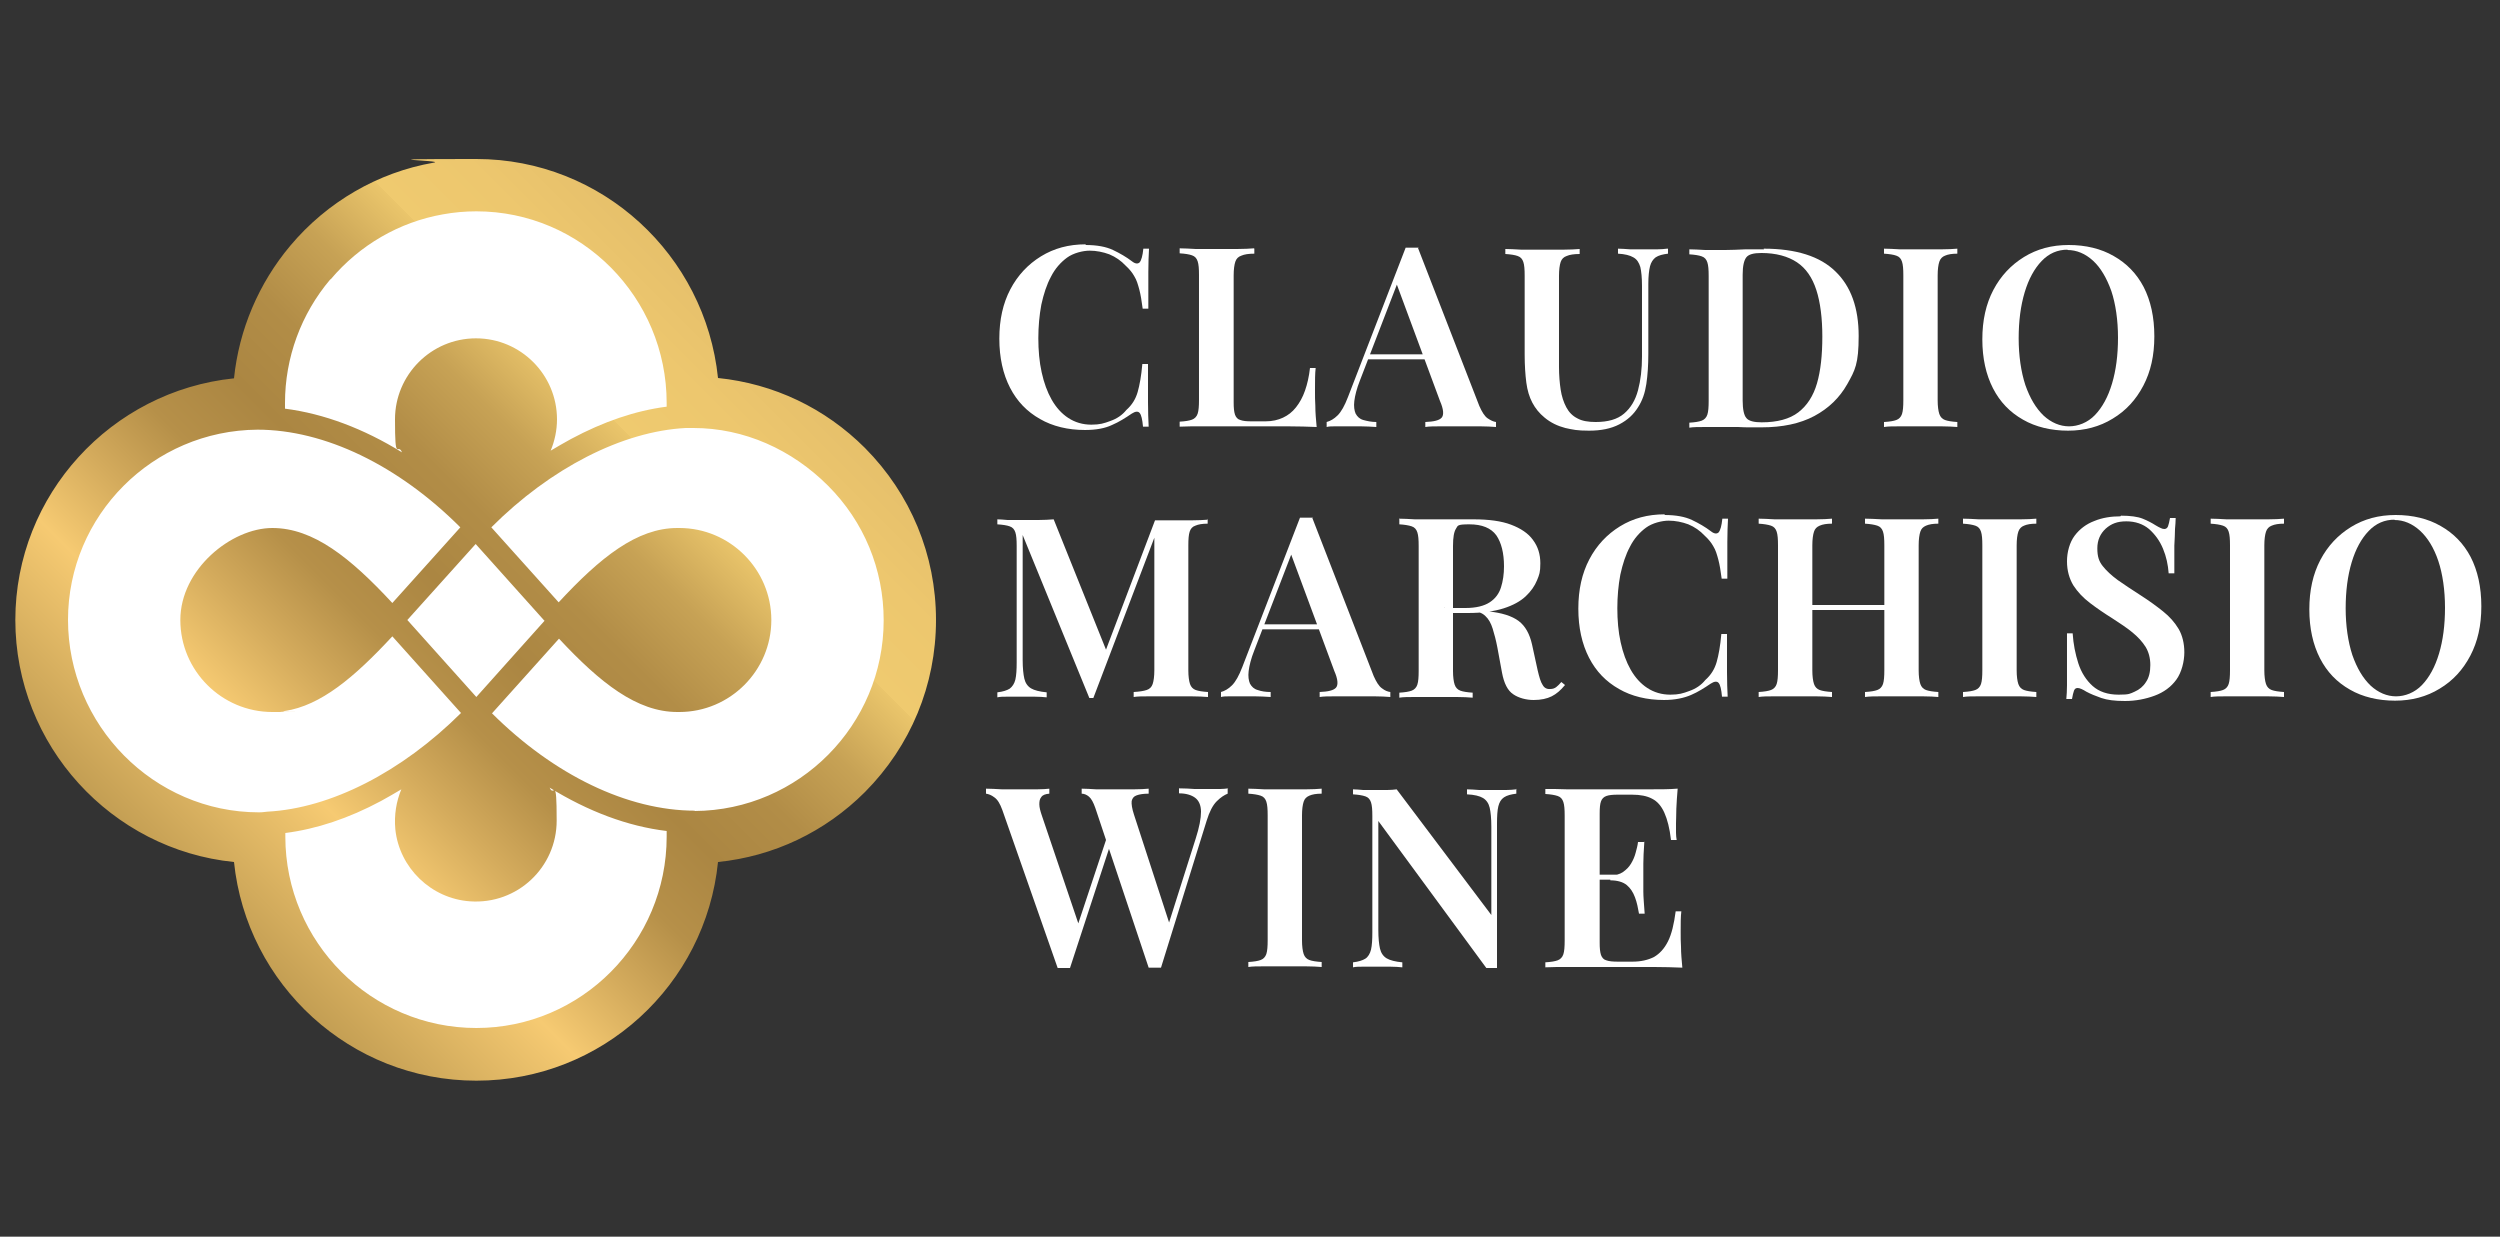 <?xml version="1.0" encoding="UTF-8"?> <svg xmlns="http://www.w3.org/2000/svg" xmlns:xlink="http://www.w3.org/1999/xlink" id="Livello_1" data-name="Livello 1" version="1.1" viewBox="0 0 750 371"><rect x="0" y="0" width="750" height="371" fill="#333333" stroke="none"/><defs><style> .cls-1 { fill: url(#linear-gradient); } .cls-1, .cls-2 { stroke-width: 0px; } .cls-2 { fill: #fff; } </style><linearGradient id="linear-gradient" x1="58.7" y1="270.2" x2="227.1" y2="101.8" gradientUnits="userSpaceOnUse"><stop offset="0" stop-color="#a2813f"></stop><stop offset="0" stop-color="#c39e53"></stop><stop offset=".2" stop-color="#f6ca72"></stop><stop offset=".3" stop-color="#d5ac5d"></stop><stop offset=".4" stop-color="#b69049"></stop><stop offset=".5" stop-color="#ab8642"></stop><stop offset=".6" stop-color="#b28d47"></stop><stop offset=".7" stop-color="#c7a255"></stop><stop offset=".8" stop-color="#eac56b"></stop><stop offset=".8" stop-color="#efca6f"></stop><stop offset=".9" stop-color="#edc76e"></stop><stop offset="1" stop-color="#e6c06b"></stop><stop offset="1" stop-color="#dab266"></stop><stop offset="1" stop-color="#dab266"></stop></linearGradient></defs><path class="cls-2" d="M138.3,54.4l-24.8,9.1-21.1,17.5-11.2,21.1-4.4,16.3-24.2,9.7-34.4,24.3-7.8,33.9,10,33.5s26.8,25.5,28.1,25.9,25.8,7.5,25.8,7.5l11.3,28.9,17,21.8,40.2,12.4,37.4-11.2,25.9-32.7,3.7-17.9,21.4-5.1,33.7-28.1,8.2-28.6-2-33.7-21.4-26.6-39.8-9.7-7.7-23.2-16.9-33.4-27.6-11.7h-19.5Z"></path><path class="cls-1" d="M259.5,134.4c-12-12-27.4-19.3-44.1-21-3.8-36.9-34.8-65.7-72.5-65.7s-8.6.4-12.8,1.1c-16.7,2.9-32,11.8-43,24.9-9.5,11.3-15.4,25.2-16.9,39.8-36.8,3.8-65.6,34.9-65.6,72.5s28.8,68.9,65.6,72.6c3.8,36.8,34.9,65.6,72.7,65.6s68.8-28.8,72.5-65.6c16.7-1.7,32.1-9,44.1-21,13.7-13.8,21.3-32.1,21.3-51.6s-7.6-37.8-21.3-51.6ZM99.2,83.8c8.7-10.3,20.6-17.2,33.7-19.5,3.3-.6,6.6-.9,10-.9,31.5,0,57.1,25.8,57.1,57.5v1.1c-9.4,1.2-19,4.5-28.7,9.7-2,1.1-4.1,2.3-6.1,3.5,1.2-2.9,1.9-6.1,1.9-9.4,0-13.4-10.9-24.3-24.3-24.3s-24.3,10.9-24.3,24.3.8,6.8,2.1,9.9c-11.5-7.1-23.4-11.6-35.1-13.1v-1.7c0-13.6,4.8-26.7,13.6-37.1ZM163.3,186.3l-20.4,22.8-20.7-23.1,20.5-22.8,20.7,23.1h0ZM20.4,186c0-31.4,25.5-56.9,56.9-57.1h-.1c20.2,0,42.3,10.7,60.9,29.3l-20.4,22.7c-12.6-13.6-23.7-22.5-36-22.5s-27.6,12.4-27.6,27.6,12.4,27.6,27.6,27.6,1.6,0,2.4-.1c.4,0,.8,0,1.3-.2,10.8-1.6,20.9-10.1,32.3-22.4l20.6,23c-17.8,17.7-39.1,28.6-58.1,29.6-1.9.2-1.6.2-2.5.2-31.6,0-57.3-26.2-57.3-57.8ZM85.6,249.9c9.4-1.2,19-4.4,28.7-9.6,2-1.1,4.1-2.3,6.1-3.5-1.5,3.6-2.2,7.7-1.8,12,1.2,11.6,10.8,20.8,22.4,21.6,14.2,1,26-10.2,26-24.2s-.8-6.8-2.1-9.9c11.5,7.1,23.4,11.6,35.1,13v1.7c0,31.6-25.6,57.4-57.1,57.4s-57.3-25.7-57.3-57.4v-1.2ZM208.4,243.2h.1c-20.2,0-42.3-10.7-60.9-29.2l20.1-22.4c12.4,13.3,23.4,22,35.5,22s.2,0,.3,0c0,0,.2,0,.3,0,15.2,0,27.6-12.4,27.6-27.6s-12.4-27.6-27.6-27.6h0c-.2,0-.4,0-.6,0-12.1,0-23.1,8.8-35.6,22.3l-20.2-22.5c17.8-17.8,39.3-28.8,58.3-29.8h2.3c15.3,0,29.6,6.5,40.4,17.3,10.8,10.8,16.7,25.1,16.7,40.4,0,31.4-25.4,57-56.7,57.2Z"></path><g><path class="cls-2" d="M325.7,73.5c3.3,0,6.1.5,8.2,1.5,2.1,1,4,2.1,5.7,3.4,1,.8,1.8.8,2.3.3.5-.6.9-2,1.1-4.1h1.7c-.1,1.9-.2,4.3-.2,7,0,2.8,0,6.4,0,11h-1.7c-.3-2.3-.6-4.2-1-5.7-.4-1.5-.8-2.9-1.5-4-.6-1.1-1.5-2.2-2.6-3.2-1.4-1.5-3-2.6-4.9-3.4-1.9-.7-3.9-1.1-5.9-1.1s-4.9.7-6.8,2.1c-1.9,1.4-3.6,3.3-4.8,5.7-1.3,2.4-2.2,5.2-2.9,8.4-.6,3.2-.9,6.6-.9,10.1s.3,7.1,1,10.2c.7,3.2,1.7,5.9,3,8.2,1.3,2.3,3,4.2,5,5.5,2,1.3,4.3,2,6.9,2s3.8-.4,5.7-1.1c2-.7,3.6-1.8,4.8-3.3,1.7-1.5,2.8-3.3,3.4-5.4.6-2.1,1.1-4.9,1.4-8.4h1.7c0,4.7,0,8.6,0,11.5,0,2.9.1,5.3.2,7.3h-1.7c-.2-2.2-.5-3.5-1-4.1-.5-.6-1.3-.5-2.4.2-1.9,1.3-3.8,2.5-5.9,3.4-2.1,1-4.8,1.5-8.1,1.5-5.1,0-9.7-1.1-13.5-3.3-3.9-2.2-6.9-5.3-9-9.4-2.1-4.1-3.2-9-3.2-14.7s1.1-10.6,3.3-14.8c2.2-4.2,5.3-7.5,9.2-9.9,3.9-2.4,8.3-3.6,13.4-3.6Z"></path><path class="cls-2" d="M376.3,74.6v1.5c-1.7,0-3,.2-3.9.6-.9.3-1.5.9-1.8,1.8-.3.9-.5,2.3-.5,4.1v38.1c0,1.6.1,2.8.4,3.7.3.8.8,1.4,1.6,1.6.8.3,1.8.4,3.3.4h4.3c2,0,3.7-.4,5.2-1.1,1.5-.7,2.8-1.7,3.9-3.1,1.1-1.4,2-3,2.7-5,.7-2,1.2-4.2,1.5-6.8h1.7c-.2,1.7-.2,3.8-.2,6.5s0,2.7.1,4.8c0,2.1.2,4.2.4,6.4-2.6-.1-5.5-.2-8.7-.2-3.2,0-6.1,0-8.6,0h-4.6c-1.9,0-3.9,0-6.1,0-2.2,0-4.4,0-6.7,0-2.2,0-4.4,0-6.4.1v-1.5c1.7-.1,2.9-.3,3.7-.6.8-.3,1.4-.9,1.7-1.8.3-.9.4-2.3.4-4.1v-37.5c0-1.9-.1-3.2-.4-4.1-.3-.9-.8-1.5-1.7-1.8-.8-.3-2.1-.5-3.7-.6v-1.5c1.3,0,2.9.1,4.8.2,2,0,4.1,0,6.4,0s4.1,0,6.1,0c2,0,3.7-.1,5-.2Z"></path><path class="cls-2" d="M425.4,74.4l18.4,47.4c.8,1.8,1.6,3.1,2.5,3.7s1.7,1,2.5,1.1v1.5c-1.3-.1-2.9-.2-4.7-.2-1.8,0-3.7,0-5.6,0s-4.3,0-6.2,0c-1.9,0-3.5,0-4.7.2v-1.5c2.6-.1,4.2-.5,4.9-1.3.7-.8.6-2.5-.5-5l-13.3-35.9,1.4-1.7-12.1,31.4c-1,2.5-1.5,4.6-1.7,6.2-.2,1.6,0,2.9.4,3.8.5.9,1.2,1.6,2.3,1.9s2.4.6,3.9.6v1.5c-1.6-.1-3.2-.2-4.7-.2-1.5,0-3,0-4.5,0s-2.2,0-3.1,0c-1,0-1.9,0-2.6.2v-1.5c1.1-.3,2.2-.9,3.3-2,1.1-1.1,2.1-2.9,3.1-5.5l17.3-44.8c.6,0,1.3,0,2,0s1.4,0,2,0ZM432,106.3v1.5h-22.5l.8-1.5h21.8Z"></path><path class="cls-2" d="M500.4,74.6v1.5c-1.6.2-2.8.5-3.7,1.1-.8.6-1.4,1.5-1.7,2.7-.3,1.2-.5,3-.5,5.3v20.9c0,3.4-.2,6.4-.6,9.1-.4,2.7-1.2,5-2.5,7-1.3,2.1-3.1,3.8-5.6,5.1-2.5,1.3-5.5,1.9-9.1,1.9s-4.8-.3-7.1-.8c-2.3-.6-4.4-1.6-6.2-3.1-1.6-1.3-2.8-2.8-3.7-4.5-.9-1.7-1.5-3.7-1.8-6-.3-2.3-.5-5.2-.5-8.4v-23.7c0-1.9-.1-3.2-.4-4.1-.3-.9-.8-1.5-1.7-1.8-.8-.3-2.1-.5-3.7-.6v-1.5c1.3,0,2.9.1,4.8.2,2,0,4.1,0,6.4,0s4.1,0,6.1,0c2,0,3.7-.1,5-.2v1.5c-1.7,0-3,.2-3.9.6-.9.3-1.5.9-1.8,1.8-.3.9-.5,2.3-.5,4.1v27.4c0,2.5.2,4.8.5,6.8.3,2,.9,3.8,1.7,5.3.8,1.5,1.9,2.6,3.3,3.3,1.4.8,3.3,1.1,5.5,1.1,3.7,0,6.5-.8,8.5-2.5,2-1.7,3.4-4,4.2-7,.8-3,1.2-6.4,1.2-10.1v-21.2c0-2.5-.2-4.4-.5-5.7-.4-1.3-1-2.3-2.1-2.9-1-.6-2.6-1-4.6-1.1v-1.5c1,0,2.2.1,3.7.2,1.5,0,3,0,4.3,0s2.5,0,3.7,0c1.2,0,2.2-.1,3-.2Z"></path><path class="cls-2" d="M529.1,74.6c9.7,0,16.9,2.3,21.5,6.8,4.7,4.5,7,11,7,19.4s-1.1,10.3-3.4,14.4c-2.3,4.1-5.6,7.3-9.9,9.6-4.3,2.3-9.6,3.4-15.8,3.4s-1.8,0-3.1,0c-1.3,0-2.6,0-4-.1-1.4,0-2.7,0-3.8,0-2.1,0-4.1,0-6,0-2,0-3.6,0-4.8.2v-1.5c1.7-.1,2.9-.3,3.7-.6.8-.3,1.4-.9,1.7-1.8.3-.9.4-2.3.4-4.1v-37.5c0-1.9-.1-3.2-.4-4.1-.3-.9-.8-1.5-1.7-1.8-.8-.3-2.1-.5-3.7-.6v-1.5c1.3,0,2.9.1,4.8.2,2,0,3.9,0,5.9,0,1.8,0,3.9-.1,6.1-.2,2.3,0,4.1,0,5.6,0ZM528.4,75.9c-2.3,0-3.8.4-4.5,1.3-.7.9-1.1,2.6-1.1,5.2v37.8c0,2.6.4,4.4,1.1,5.2.7.9,2.3,1.3,4.6,1.3,4.7,0,8.4-1,11-3,2.6-2,4.5-4.9,5.6-8.7,1.1-3.8,1.6-8.5,1.6-14s-.6-10.3-1.8-14c-1.2-3.7-3.1-6.5-5.8-8.3-2.7-1.8-6.3-2.8-10.7-2.8Z"></path><path class="cls-2" d="M587.2,74.6v1.5c-1.6,0-2.8.2-3.7.6-.8.3-1.4.9-1.7,1.8-.3.9-.5,2.3-.5,4.1v37.5c0,1.8.2,3.2.5,4.1.3.9.9,1.5,1.7,1.8.8.3,2.1.5,3.7.6v1.5c-1.3-.1-2.9-.2-4.8-.2-2,0-4,0-6,0s-4.4,0-6.4,0c-2,0-3.6,0-4.8.2v-1.5c1.7-.1,2.9-.3,3.7-.6.8-.3,1.4-.9,1.7-1.8.3-.9.4-2.3.4-4.1v-37.5c0-1.9-.1-3.2-.4-4.1-.3-.9-.8-1.5-1.7-1.8-.8-.3-2.1-.5-3.7-.6v-1.5c1.3,0,2.9.1,4.8.2,2,0,4.1,0,6.4,0s4,0,6,0c2,0,3.6-.1,4.8-.2Z"></path><path class="cls-2" d="M620.6,73.5c5.1,0,9.7,1.1,13.5,3.3,3.9,2.2,6.9,5.3,9,9.3,2.1,4.1,3.2,9,3.2,14.8s-1.1,10.6-3.3,14.8c-2.2,4.2-5.2,7.5-9.2,9.9-3.9,2.4-8.4,3.6-13.4,3.6s-9.7-1.1-13.5-3.3c-3.9-2.2-6.9-5.3-9-9.4-2.1-4.1-3.2-9-3.2-14.7s1.1-10.6,3.3-14.8,5.3-7.5,9.2-9.9c3.9-2.4,8.3-3.6,13.4-3.6ZM620.3,74.9c-3,0-5.6,1.1-7.8,3.4-2.2,2.3-3.9,5.4-5.1,9.4-1.2,4-1.8,8.6-1.8,13.8s.7,10,2,14c1.4,4,3.2,7,5.5,9.2,2.3,2.1,4.9,3.2,7.6,3.2s5.6-1.1,7.8-3.4c2.2-2.3,3.9-5.4,5.1-9.4s1.8-8.6,1.8-13.8-.7-10.1-2-14c-1.4-3.9-3.2-7-5.5-9.1-2.3-2.1-4.9-3.2-7.7-3.2Z"></path><path class="cls-2" d="M362.3,155.6v1.5c-1.6,0-2.8.2-3.7.6-.9.3-1.4.9-1.7,1.8-.3.9-.4,2.3-.4,4.1v37.5c0,1.8.2,3.2.5,4.1.3.9.9,1.5,1.7,1.8.8.3,2.1.5,3.7.6v1.5c-1.3-.1-3-.2-5-.2-2,0-4.1,0-6.1,0s-4.4,0-6.4,0c-2,0-3.6,0-4.8.2v-1.5c1.7-.1,3-.3,3.9-.6.9-.3,1.5-.9,1.8-1.8.3-.9.5-2.3.5-4.1v-41.1h.5c0,0-18.8,49.4-18.8,49.4h-1.2l-20-48.9v37.5c0,2.4.2,4.3.5,5.6.3,1.3,1,2.3,2,2.9,1,.6,2.6,1,4.7,1.2v1.5c-1-.1-2.2-.2-3.7-.2-1.5,0-2.9,0-4.3,0s-2.4,0-3.7,0c-1.2,0-2.3,0-3.1.2v-1.5c1.7-.2,2.9-.6,3.7-1.1.8-.6,1.4-1.5,1.7-2.7.3-1.3.4-3,.4-5.2v-34.9c0-1.9-.1-3.2-.4-4.1-.3-.9-.8-1.5-1.7-1.8-.8-.3-2.1-.5-3.7-.6v-1.5c.8,0,1.8.1,3.1.2,1.2,0,2.5,0,3.7,0,1.9,0,3.7,0,5.4,0,1.8,0,3.3-.1,4.7-.2l16.3,40.6-1.7,1.4,15.8-41.7h4.8c2.1,0,4.1,0,6.1,0,2,0,3.7-.1,5-.2Z"></path><path class="cls-2" d="M393.7,155.4l18.4,47.4c.8,1.8,1.6,3.1,2.5,3.7.9.7,1.7,1,2.5,1.1v1.5c-1.3-.1-2.9-.2-4.7-.2-1.8,0-3.7,0-5.6,0s-4.3,0-6.2,0c-1.9,0-3.5,0-4.7.2v-1.5c2.6-.1,4.2-.5,4.9-1.3.7-.8.6-2.5-.5-5l-13.3-35.9,1.4-1.7-12.1,31.4c-1,2.5-1.5,4.6-1.7,6.2-.2,1.6,0,2.9.4,3.8.5.9,1.2,1.6,2.3,1.9,1.1.4,2.4.6,3.9.6v1.5c-1.6-.1-3.2-.2-4.7-.2-1.5,0-3,0-4.5,0s-2.2,0-3.1,0c-1,0-1.9,0-2.6.2v-1.5c1.1-.3,2.2-.9,3.3-2,1.1-1.1,2.1-2.9,3.1-5.5l17.3-44.8c.6,0,1.3,0,2,0s1.4,0,2,0ZM400.3,187.3v1.5h-22.5l.8-1.5h21.8Z"></path><path class="cls-2" d="M419.7,155.6c1.3,0,2.9.1,4.8.2,2,0,3.9,0,5.9,0s4.8,0,7,0c2.2,0,3.8,0,4.7,0,4.5,0,8.3.5,11.2,1.6,2.9,1.1,5.2,2.6,6.6,4.6,1.5,2,2.2,4.3,2.2,7s-.3,3.4-1,5.1-1.8,3.3-3.4,4.8c-1.6,1.5-3.8,2.7-6.6,3.6-2.8.9-6.4,1.4-10.7,1.4h-7.3v-1.5h6.5c3.2,0,5.6-.6,7.3-1.7,1.7-1.1,2.8-2.6,3.4-4.5.6-1.9.9-4,.9-6.3,0-4-.8-7.1-2.3-9.3-1.6-2.2-4.3-3.3-8.1-3.3s-3.4.4-4,1.3c-.6.9-.9,2.6-.9,5.2v37.5c0,1.8.2,3.2.5,4.1.3.9.9,1.5,1.7,1.8.8.3,2.1.5,3.7.6v1.5c-1.3-.1-2.9-.2-4.8-.2-2,0-4,0-6,0s-4.4,0-6.4,0c-2,0-3.6,0-4.8.2v-1.5c1.7-.1,2.9-.3,3.7-.6.8-.3,1.4-.9,1.7-1.8.3-.9.4-2.3.4-4.1v-37.5c0-1.9-.1-3.2-.4-4.1-.3-.9-.8-1.5-1.7-1.8s-2.1-.5-3.7-.6v-1.5ZM433.2,182.4c2.4.1,4.3.2,5.9.3,1.6.1,2.9.2,4.1.3,1.1.1,2.2.2,3.1.4,4.2.4,7.3,1.4,9.3,2.9,2,1.5,3.3,3.9,4,7l1.7,7.8c.5,2.1.9,3.5,1.5,4.4.5.9,1.3,1.3,2.3,1.2.7,0,1.3-.2,1.8-.6s1-.9,1.5-1.5l1.1.9c-1.3,1.6-2.6,2.7-4,3.4-1.4.7-3.2,1.1-5.4,1.1s-4.5-.6-6.1-1.7c-1.7-1.1-2.8-3.3-3.4-6.5l-1.4-7.6c-.4-2.1-.9-4-1.4-5.6s-1.2-2.9-2.2-3.8c-.9-.9-2.2-1.4-4-1.4h-8.2l-.2-1.3Z"></path><path class="cls-2" d="M499.4,154.5c3.3,0,6.1.5,8.2,1.5,2.1,1,4,2.1,5.7,3.4,1,.8,1.8.8,2.3.3.5-.6.9-2,1.1-4.1h1.7c-.1,1.9-.2,4.3-.2,7,0,2.8,0,6.4,0,11h-1.7c-.3-2.3-.6-4.2-1-5.7s-.8-2.9-1.5-4c-.6-1.1-1.5-2.2-2.6-3.2-1.4-1.5-3-2.6-4.9-3.4-1.9-.7-3.9-1.1-5.9-1.1s-4.9.7-6.8,2.1c-1.9,1.4-3.6,3.3-4.8,5.7-1.3,2.4-2.2,5.2-2.9,8.4-.6,3.2-.9,6.6-.9,10.1s.3,7.1,1,10.2c.7,3.2,1.7,5.9,3,8.2,1.3,2.3,3,4.2,5,5.5,2,1.3,4.3,2,6.9,2s3.8-.4,5.7-1.1c2-.7,3.6-1.8,4.8-3.3,1.7-1.5,2.8-3.3,3.4-5.4.6-2.1,1.1-4.9,1.4-8.4h1.7c0,4.7,0,8.6,0,11.5,0,2.9.1,5.3.2,7.3h-1.7c-.2-2.2-.5-3.5-1-4.1-.5-.6-1.3-.5-2.4.2-1.9,1.3-3.8,2.5-5.9,3.4s-4.8,1.5-8.1,1.5c-5.1,0-9.7-1.1-13.5-3.3-3.9-2.2-6.9-5.3-9-9.4-2.1-4.1-3.2-9-3.2-14.7s1.1-10.6,3.3-14.8c2.2-4.2,5.3-7.5,9.2-9.9,3.9-2.4,8.3-3.6,13.4-3.6Z"></path><path class="cls-2" d="M527.6,209.1v-1.5c1.7-.1,2.9-.3,3.7-.6.8-.3,1.4-.9,1.7-1.8.3-.9.4-2.3.4-4.1v-37.5c0-1.9-.1-3.2-.4-4.1-.3-.9-.8-1.5-1.7-1.8s-2.1-.5-3.7-.6v-1.5c1.3,0,2.9.1,4.8.2,2,0,4.1,0,6.4,0s4,0,6,0c2,0,3.6-.1,4.8-.2v1.5c-1.6,0-2.8.2-3.7.6s-1.4.9-1.7,1.8c-.3.9-.5,2.3-.5,4.1v37.5c0,1.8.2,3.2.5,4.1s.9,1.5,1.7,1.8c.8.3,2.1.5,3.7.6v1.5c-1.3-.1-2.9-.2-4.8-.2-2,0-4,0-6,0s-4.4,0-6.4,0c-2,0-3.6,0-4.8.2ZM539.6,183v-1.5h29.9v1.5h-29.9ZM559.5,209.1v-1.5c1.7-.1,2.9-.3,3.7-.6.8-.3,1.4-.9,1.7-1.8s.4-2.3.4-4.1v-37.5c0-1.9-.1-3.2-.4-4.1-.3-.9-.8-1.5-1.7-1.8s-2.1-.5-3.7-.6v-1.5c1.4,0,3,.1,5.1.2,2,0,4,0,6,0s4.3,0,6.2,0c1.9,0,3.5-.1,4.7-.2v1.5c-1.6,0-2.8.2-3.7.6s-1.4.9-1.7,1.8c-.3.9-.5,2.3-.5,4.1v37.5c0,1.8.2,3.2.5,4.1s.9,1.5,1.7,1.8c.8.3,2.1.5,3.7.6v1.5c-1.2-.1-2.7-.2-4.7-.2-1.9,0-4,0-6.2,0s-4,0-6,0c-2,0-3.7,0-5.1.2Z"></path><path class="cls-2" d="M610.9,155.6v1.5c-1.6,0-2.8.2-3.7.6-.8.3-1.4.9-1.7,1.8-.3.9-.5,2.3-.5,4.1v37.5c0,1.8.2,3.2.5,4.1s.9,1.5,1.7,1.8c.8.3,2.1.5,3.7.6v1.5c-1.3-.1-2.9-.2-4.8-.2-2,0-4,0-6,0s-4.4,0-6.4,0c-2,0-3.6,0-4.8.2v-1.5c1.7-.1,2.9-.3,3.7-.6.8-.3,1.4-.9,1.7-1.8.3-.9.4-2.3.4-4.1v-37.5c0-1.9-.1-3.2-.4-4.1-.3-.9-.8-1.5-1.7-1.8s-2.1-.5-3.7-.6v-1.5c1.3,0,2.9.1,4.8.2,2,0,4.1,0,6.4,0s4,0,6,0c2,0,3.6-.1,4.8-.2Z"></path><path class="cls-2" d="M636.3,154.7c2.8,0,5,.3,6.5.9,1.5.6,2.8,1.3,3.9,2,.6.4,1.1.6,1.5.8.4.2.7.3,1.1.3.5,0,.9-.3,1.1-.8s.4-1.4.6-2.5h1.7c0,1-.1,2.1-.2,3.3,0,1.3-.1,2.9-.2,5,0,2.1,0,4.9,0,8.3h-1.7c-.2-2.6-.7-5-1.7-7.4-1-2.4-2.4-4.3-4.2-5.9-1.8-1.5-4.1-2.3-6.8-2.3s-4.5.7-6.2,2.2c-1.6,1.5-2.5,3.4-2.5,5.9s.5,3.9,1.6,5.3c1.1,1.4,2.6,2.8,4.5,4.2,1.9,1.3,4.2,2.9,6.9,4.6,2.5,1.6,4.7,3.2,6.7,4.8,2,1.6,3.5,3.3,4.7,5.3,1.1,1.9,1.7,4.3,1.7,7s-.8,6-2.4,8.2c-1.6,2.2-3.8,3.8-6.5,4.8s-5.7,1.6-8.9,1.6-5.3-.3-7.1-.9c-1.7-.6-3.2-1.2-4.5-1.9-1.1-.7-2-1.1-2.6-1.1s-.9.3-1.1.8-.4,1.4-.6,2.5h-1.7c.1-1.2.2-2.5.2-4.1,0-1.6,0-3.6,0-6.1,0-2.5,0-5.7,0-9.5h1.7c.2,3.2.8,6.2,1.7,9,.9,2.8,2.4,5.1,4.3,6.8,1.9,1.7,4.5,2.6,7.8,2.6s3.4-.3,4.8-.9c1.4-.6,2.6-1.6,3.4-2.9.9-1.3,1.3-3,1.3-5.1s-.5-3.9-1.4-5.4c-1-1.6-2.3-3-4-4.4-1.7-1.4-3.7-2.7-6-4.2-2.4-1.5-4.6-3-6.7-4.6-2.1-1.6-3.7-3.3-5-5.3-1.2-2-1.9-4.4-1.9-7.2s.8-5.7,2.3-7.7c1.5-2,3.5-3.5,5.9-4.4,2.4-1,5.1-1.4,7.8-1.4Z"></path><path class="cls-2" d="M685.2,155.6v1.5c-1.6,0-2.8.2-3.7.6-.8.3-1.4.9-1.7,1.8-.3.9-.5,2.3-.5,4.1v37.5c0,1.8.2,3.2.5,4.1s.9,1.5,1.7,1.8c.8.3,2.1.5,3.7.6v1.5c-1.3-.1-2.9-.2-4.8-.2-2,0-4,0-6,0s-4.4,0-6.4,0c-2,0-3.6,0-4.8.2v-1.5c1.7-.1,2.9-.3,3.7-.6.8-.3,1.4-.9,1.7-1.8.3-.9.4-2.3.4-4.1v-37.5c0-1.9-.1-3.2-.4-4.1-.3-.9-.8-1.5-1.7-1.8s-2.1-.5-3.7-.6v-1.5c1.3,0,2.9.1,4.8.2,2,0,4.1,0,6.4,0s4,0,6,0c2,0,3.6-.1,4.8-.2Z"></path><path class="cls-2" d="M718.7,154.5c5.1,0,9.7,1.1,13.5,3.3,3.9,2.2,6.9,5.3,9,9.3,2.1,4.1,3.2,9,3.2,14.8s-1.1,10.6-3.3,14.8c-2.2,4.2-5.2,7.5-9.2,9.9-3.9,2.4-8.4,3.6-13.4,3.6s-9.7-1.1-13.5-3.3c-3.9-2.2-6.9-5.3-9-9.4-2.1-4.1-3.2-9-3.2-14.7s1.1-10.6,3.3-14.8c2.2-4.2,5.3-7.5,9.2-9.9,3.9-2.4,8.3-3.6,13.4-3.6ZM718.4,155.9c-3,0-5.6,1.1-7.8,3.4-2.2,2.3-3.9,5.4-5.1,9.4-1.2,4-1.8,8.6-1.8,13.8s.7,10,2,14c1.4,4,3.2,7,5.5,9.2,2.3,2.1,4.9,3.2,7.6,3.2s5.6-1.1,7.8-3.4c2.2-2.3,3.9-5.4,5.1-9.4,1.2-4,1.8-8.6,1.8-13.8s-.7-10.1-2-14-3.2-7-5.5-9.1c-2.3-2.1-4.9-3.2-7.7-3.2Z"></path><path class="cls-2" d="M314.8,236.6v1.5c-1.2.1-2,.4-2.4,1-.5.6-.6,1.3-.6,2.2,0,.9.3,2,.7,3.2l11.6,34.3-2,2.4,10-30.1,1.1,2-12.2,37.3c-.3,0-.6,0-.9,0-.3,0-.7,0-1,0s-.6,0-.9,0c-.3,0-.6,0-.9,0l-16.6-47.4c-.7-1.9-1.4-3.1-2.4-3.8-.9-.7-1.8-1-2.5-1.1v-1.5c1.3,0,2.9.1,4.8.2,1.9,0,3.7,0,5.4,0s3.6,0,5.1,0c1.6,0,2.8-.1,3.8-.2ZM368.3,236.6v1.5c-1,.4-2.1,1.1-3.3,2.3s-2.2,3.2-3,5.8l-13.7,44.1c-.3,0-.6,0-.9,0-.3,0-.7,0-1,0s-.6,0-.9,0c-.3,0-.6,0-.9,0l-16-47.9c-.6-1.7-1.2-2.8-1.9-3.4-.7-.6-1.5-.9-2.2-.9v-1.5c1.2,0,2.7.1,4.4.2,1.7,0,3.5,0,5.2,0s4.1,0,6,0c1.9,0,3.4-.1,4.5-.2v1.5c-1.6,0-2.8.2-3.6.5-.9.3-1.3.9-1.5,1.7-.1.9.1,2.3.7,4.1l10.9,33.5-1.5,2.4,9.1-28.7c1.1-3.4,1.6-6.1,1.6-8.1,0-2-.7-3.4-1.8-4.2-1.1-.8-2.7-1.3-4.8-1.3v-1.5c1.7,0,3.2.1,4.7.2,1.5,0,3,0,4.5,0s2.2,0,3.1,0c.9,0,1.8-.1,2.5-.2Z"></path><path class="cls-2" d="M396.5,236.6v1.5c-1.6,0-2.8.2-3.7.6s-1.4.9-1.7,1.8c-.3.9-.5,2.3-.5,4.1v37.5c0,1.8.2,3.2.5,4.1s.9,1.5,1.7,1.8c.8.3,2.1.5,3.7.6v1.5c-1.3-.1-2.9-.2-4.8-.2-2,0-4,0-6,0s-4.4,0-6.4,0c-2,0-3.6,0-4.8.2v-1.5c1.7-.1,2.9-.3,3.7-.6.8-.3,1.4-.9,1.7-1.8.3-.9.4-2.3.4-4.1v-37.5c0-1.9-.1-3.2-.4-4.1-.3-.9-.8-1.5-1.7-1.8s-2.1-.5-3.7-.6v-1.5c1.3,0,2.9.1,4.8.2,2,0,4.1,0,6.4,0s4,0,6,0c2,0,3.6-.1,4.8-.2Z"></path><path class="cls-2" d="M454.9,236.6v1.5c-1.6.2-2.8.5-3.7,1.1-.9.6-1.4,1.5-1.7,2.7-.3,1.2-.4,3-.4,5.3v43.2c-.5,0-.9,0-1.5,0s-1.1,0-1.7,0l-32.4-44.1v32.7c0,2.4.2,4.3.5,5.6.3,1.3,1,2.3,2,2.9,1,.6,2.6,1,4.7,1.2v1.5c-1-.1-2.2-.2-3.7-.2-1.5,0-2.9,0-4.3,0s-2.4,0-3.7,0c-1.2,0-2.3,0-3.1.2v-1.5c1.7-.2,2.9-.6,3.7-1.1s1.4-1.5,1.7-2.7c.3-1.3.4-3,.4-5.2v-34.9c0-1.9-.1-3.2-.4-4.1-.3-.9-.8-1.5-1.7-1.8s-2.1-.5-3.7-.6v-1.5c.8,0,1.8.1,3.1.2,1.2,0,2.5,0,3.7,0s2.3,0,3.4,0c1.1,0,2.1-.1,2.9-.2l28.4,37.7v-26.5c0-2.5-.2-4.4-.5-5.7-.3-1.3-1-2.3-2-2.9-1-.6-2.6-1-4.8-1.1v-1.5c1,0,2.2.1,3.7.2,1.5,0,3,0,4.3,0s2.5,0,3.7,0c1.2,0,2.2-.1,3-.2Z"></path><path class="cls-2" d="M503.3,236.6c-.2,2.1-.3,4.1-.4,6,0,1.9-.1,3.4-.1,4.4s0,1.9,0,2.8c0,.9.1,1.6.2,2.2h-1.7c-.4-3.5-1.1-6.2-2-8.2-.9-2-2.1-3.4-3.7-4.2-1.5-.8-3.5-1.2-6-1.2h-4.2c-1.5,0-2.7.1-3.5.4-.8.3-1.3.8-1.6,1.6-.3.8-.4,2-.4,3.7v38.7c0,1.6.1,2.8.4,3.7.3.8.8,1.4,1.6,1.6.8.3,2,.4,3.5.4h4.3c2.6,0,4.7-.5,6.5-1.4,1.7-1,3.1-2.5,4.2-4.7,1.1-2.2,1.8-5.2,2.3-9h1.7c-.2,1.6-.2,3.6-.2,6s0,2.6.1,4.6c0,2,.2,4.1.4,6.3-2.6-.1-5.5-.2-8.7-.2-3.2,0-6.1,0-8.6,0h-4.6c-1.9,0-3.9,0-6.1,0-2.2,0-4.4,0-6.7,0-2.2,0-4.4,0-6.4.1v-1.5c1.7-.1,2.9-.3,3.7-.6.8-.3,1.4-.9,1.7-1.8.3-.9.4-2.3.4-4.1v-37.5c0-1.9-.1-3.2-.4-4.1-.3-.9-.8-1.5-1.7-1.8s-2.1-.5-3.7-.6v-1.5c2,0,4.1,0,6.4.1,2.2,0,4.5,0,6.7,0s4.2,0,6.1,0h4.6c2.3,0,5,0,7.9,0s5.6,0,7.9-.2ZM491.1,262.4v1.5h-13.5v-1.5h13.5ZM493.3,252.5c-.2,2.9-.3,5.1-.3,6.6s0,2.9,0,4.2,0,2.6,0,4.2c0,1.5.2,3.7.4,6.6h-1.7c-.3-1.7-.6-3.3-1.2-4.9s-1.4-2.8-2.5-3.7c-1.1-.9-2.8-1.4-4.9-1.4v-1.5c1.6,0,2.8-.3,3.8-1,1-.7,1.8-1.5,2.4-2.5.6-1,1.1-2.1,1.4-3.3.3-1.1.6-2.2.7-3.2h1.7Z"></path></g></svg> 